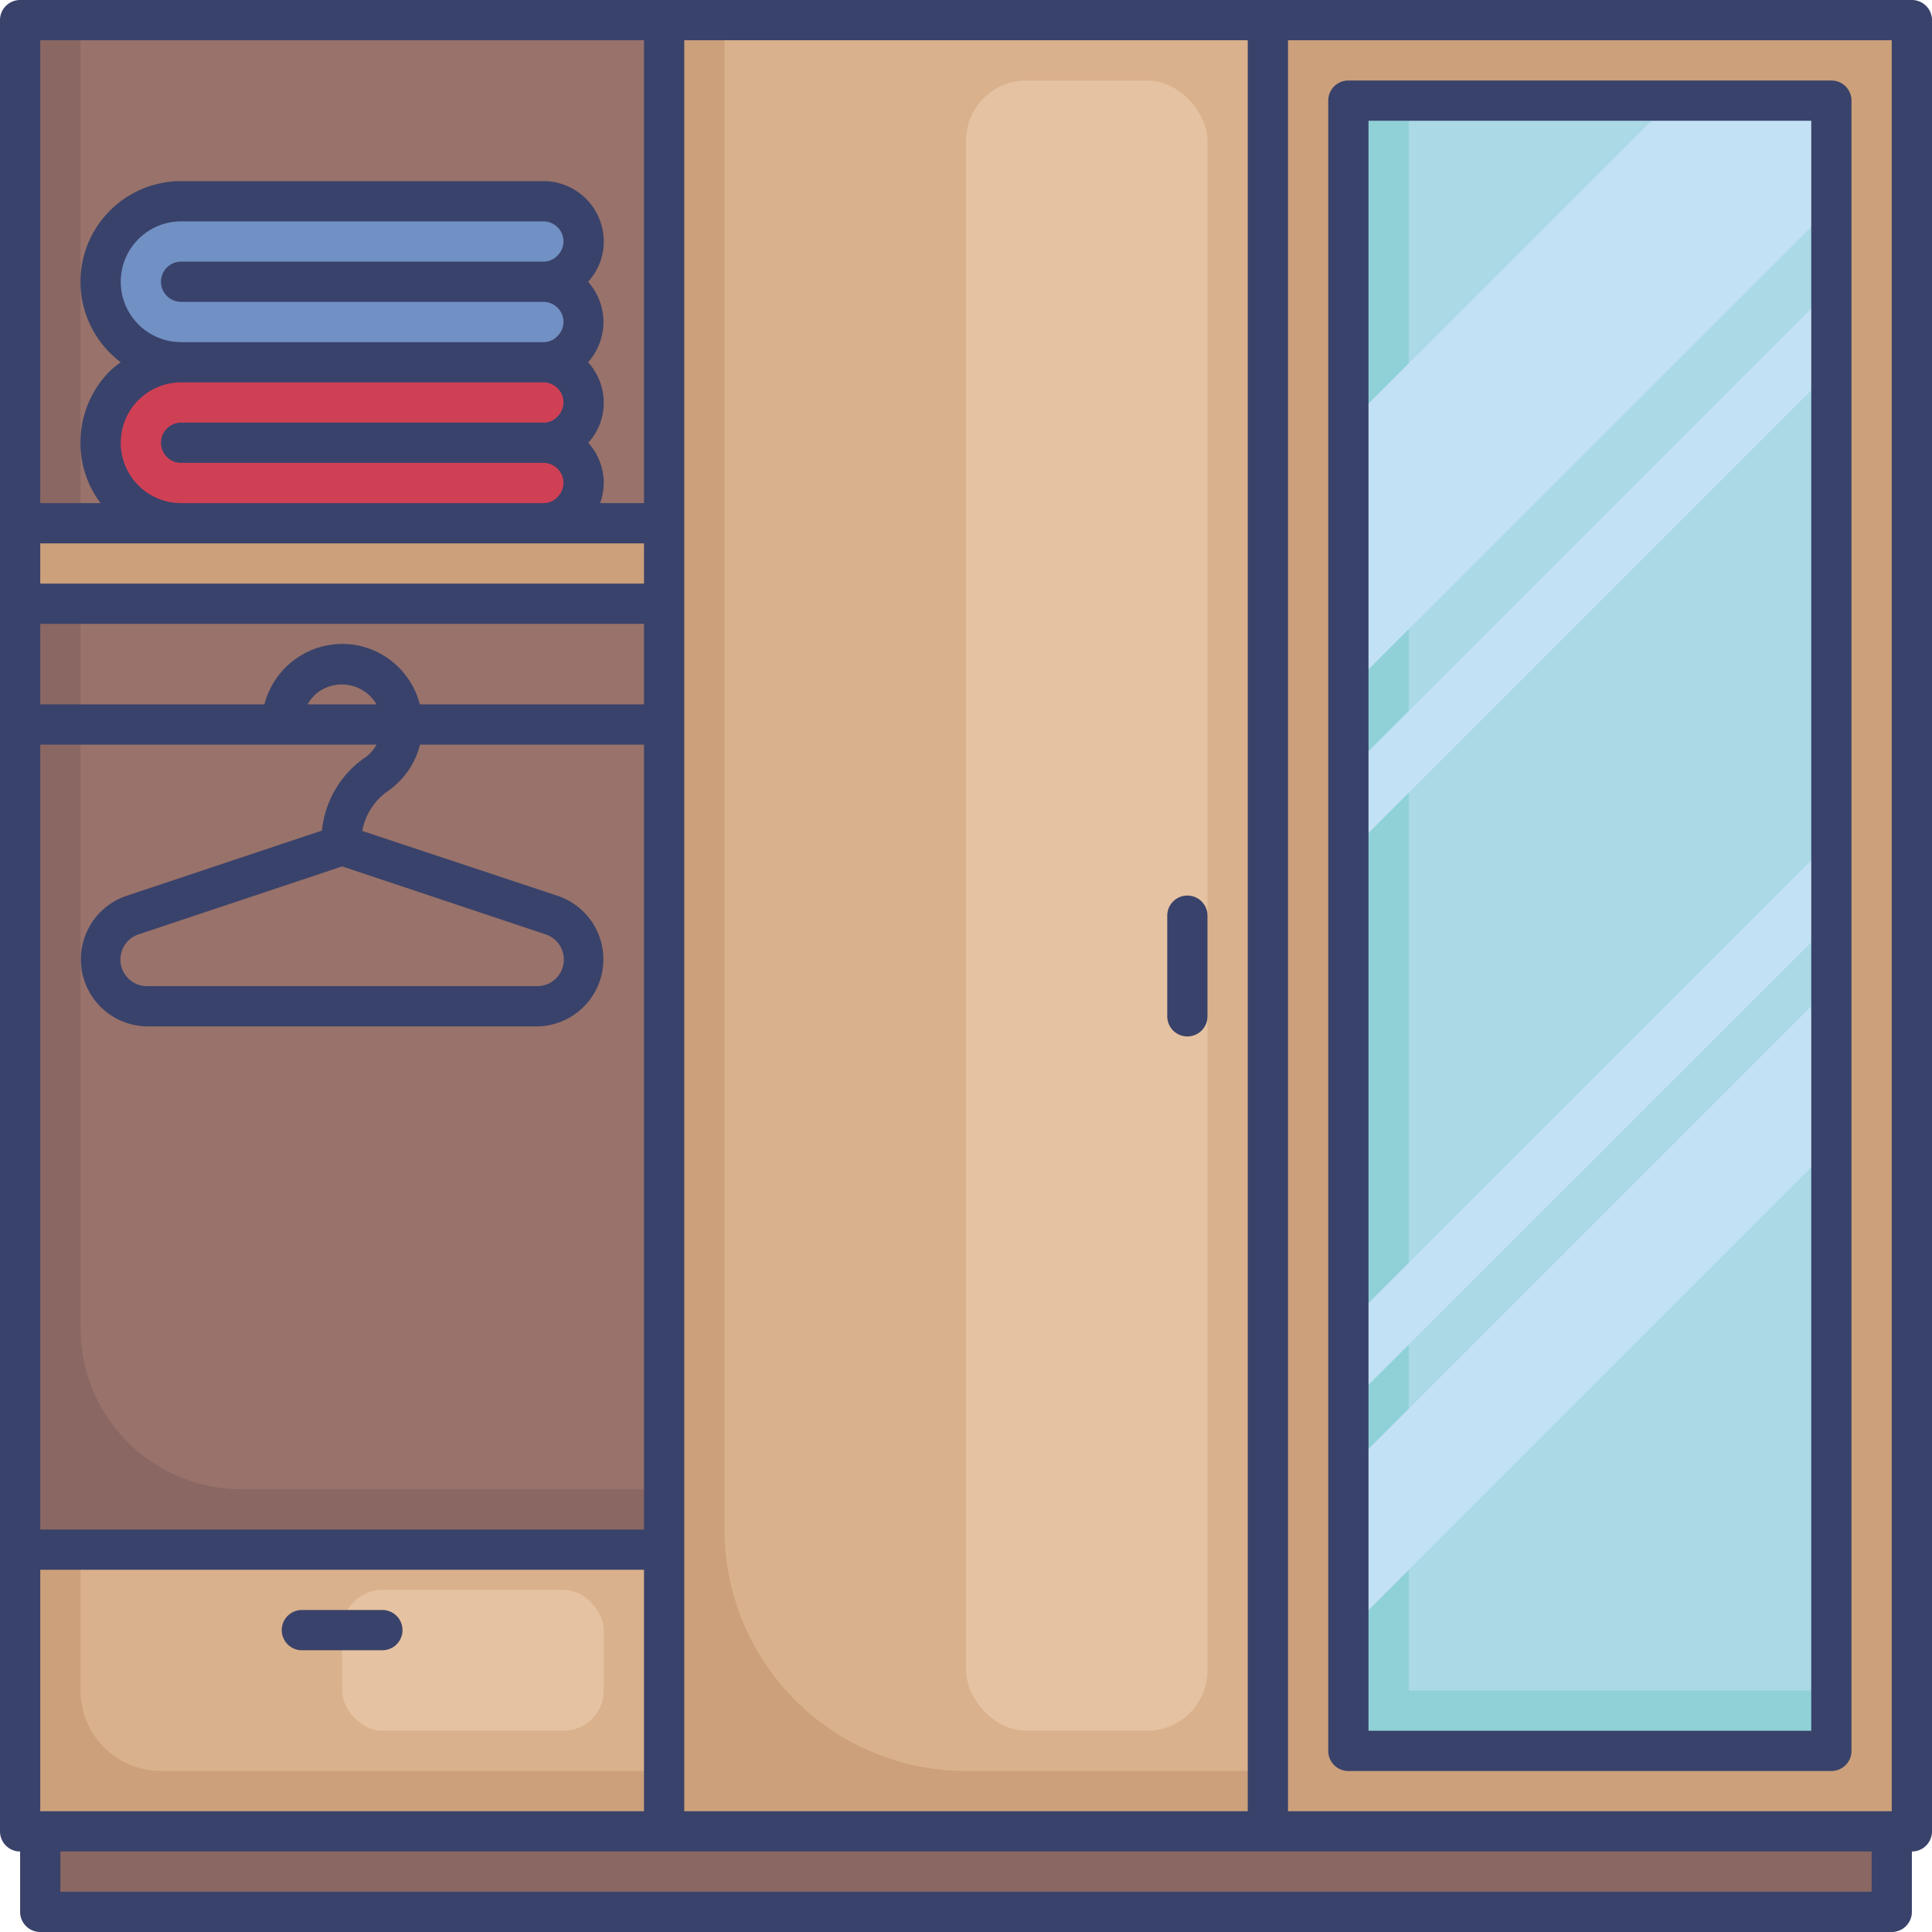 <svg id="Layer_1" data-name="Layer 1" xmlns="http://www.w3.org/2000/svg" viewBox="0 0 96 96"><defs><style>.cls-1{fill:#cba07a;}.cls-2{fill:#d9b18c;}.cls-3{fill:#e5c2a1;}.cls-4{fill:#90d1d7;}.cls-5{fill:#abd9e6;}.cls-6{fill:#c3e1f5;}.cls-7{fill:#8a6762;}.cls-8{fill:#98726b;}.cls-9{fill:#cf4055;}.cls-10{fill:#7190c4;}.cls-11{fill:#39426a;}</style></defs><title>cupboard, closet, hanger, clothing, clothes, furniture, furnishing, interior, decor</title><rect class="cls-1" x="33" y="1" width="30" height="90"/><path class="cls-2" d="M63,1V88H48A12,12,0,0,1,36,76V1Z"/><rect class="cls-3" x="48" y="4" width="12" height="82" rx="3"/><rect class="cls-1" x="63" y="1" width="32" height="90"/><rect class="cls-4" x="67" y="5" width="24" height="82"/><rect class="cls-5" x="70" y="5" width="21" height="79"/><polygon class="cls-6" points="91 49 91 57 67 81 67 73 91 49"/><polygon class="cls-6" points="91.19 14.14 91.19 18.2 66.81 42.58 66.81 38.52 91.19 14.14"/><polygon class="cls-6" points="91.19 41.56 91.19 45.63 66.81 70 66.81 65.94 91.19 41.56"/><polygon class="cls-6" points="91.19 5 91.19 10.08 66.81 34.45 66.81 21.25 83.06 5 91.19 5"/><rect class="cls-7" x="1" y="1" width="32" height="90"/><path class="cls-8" d="M33,1V74H12a8,8,0,0,1-8-8V1Z"/><rect class="cls-1" x="1" y="26" width="32" height="4"/><path class="cls-9" d="M29,24a2,2,0,0,1-2,2H9a4,4,0,1,1,0-8H27a2,2,0,0,1,2,2,2,2,0,0,1-2,2A2,2,0,0,1,29,24Z"/><path class="cls-10" d="M29,16a2,2,0,0,1-2,2H9a4,4,0,1,1,0-8H27a2,2,0,0,1,2,2,2,2,0,0,1-2,2A2,2,0,0,1,29,16Z"/><rect class="cls-1" x="1" y="77" width="32" height="14"/><path class="cls-2" d="M33,77V88H8a4,4,0,0,1-4-4V77Z"/><rect class="cls-3" x="17" y="79" width="13" height="7" rx="2"/><rect class="cls-7" x="2" y="91" width="92" height="4"/><path class="cls-11" d="M95,0H1A1,1,0,0,0,0,1V91a1,1,0,0,0,1,1v3a1,1,0,0,0,1,1H94a1,1,0,0,0,1-1V92a1,1,0,0,0,1-1V1A1,1,0,0,0,95,0ZM94,90H64V2H94ZM62,90H34V2H62ZM2,90V78H32V90ZM2,27H32v2H2Zm4-5a3,3,0,0,1,3-3H27a1,1,0,0,1,1,1,1,1,0,0,1-.31.71A.93.93,0,0,1,27,21H9a1,1,0,0,0,0,2H27a1,1,0,0,1,1,1,1,1,0,0,1-.31.71A.93.93,0,0,1,27,25H9A3,3,0,0,1,6,22Zm0-8a3,3,0,0,1,3-3H27a1,1,0,0,1,1,1,1,1,0,0,1-.31.71A.93.93,0,0,1,27,13H9a1,1,0,0,0,0,2H27a1,1,0,0,1,1,1,1,1,0,0,1-.31.71A.93.93,0,0,1,27,17H9A3,3,0,0,1,6,14ZM18.71,37a1.89,1.89,0,0,1-.54.62A5,5,0,0,0,16,41.27L6.27,44.52A3.33,3.33,0,0,0,7.32,51H26.68a3.33,3.33,0,0,0,1.05-6.48L18,41.29a3.08,3.08,0,0,1,1.3-2A4,4,0,0,0,20.87,37H32V76H2V37Zm-3.43-2a2.22,2.22,0,0,1,.43-.53,2,2,0,0,1,3,.53ZM6.91,46.42,17,43.05l10.09,3.37A1.32,1.32,0,0,1,26.68,49H7.32a1.32,1.32,0,0,1-.41-2.58ZM32,31v4H20.86a4,4,0,0,0-3.14-2.94A4,4,0,0,0,13.14,35H2V31ZM32,2V25H29.82A3.05,3.05,0,0,0,30,24a3,3,0,0,0-.77-2A2.94,2.94,0,0,0,30,20a3,3,0,0,0-.78-2,3,3,0,0,0,0-4A2.94,2.94,0,0,0,30,12a3,3,0,0,0-3-3H9a5,5,0,0,0-3,9,5.08,5.08,0,0,0-.57.47A5,5,0,0,0,4,22a4.92,4.92,0,0,0,1,3H2V2ZM93,94H3V92H93Z"/><path class="cls-11" d="M67,88H91a1,1,0,0,0,1-1V5a1,1,0,0,0-1-1H67a1,1,0,0,0-1,1V87A1,1,0,0,0,67,88ZM68,6H90V86H68Z"/><path class="cls-11" d="M59,51.5a1,1,0,0,0,1-1v-5a1,1,0,0,0-2,0v5A1,1,0,0,0,59,51.5Z"/><path class="cls-11" d="M19,80H15a1,1,0,0,0,0,2h4a1,1,0,0,0,0-2Z"/></svg>